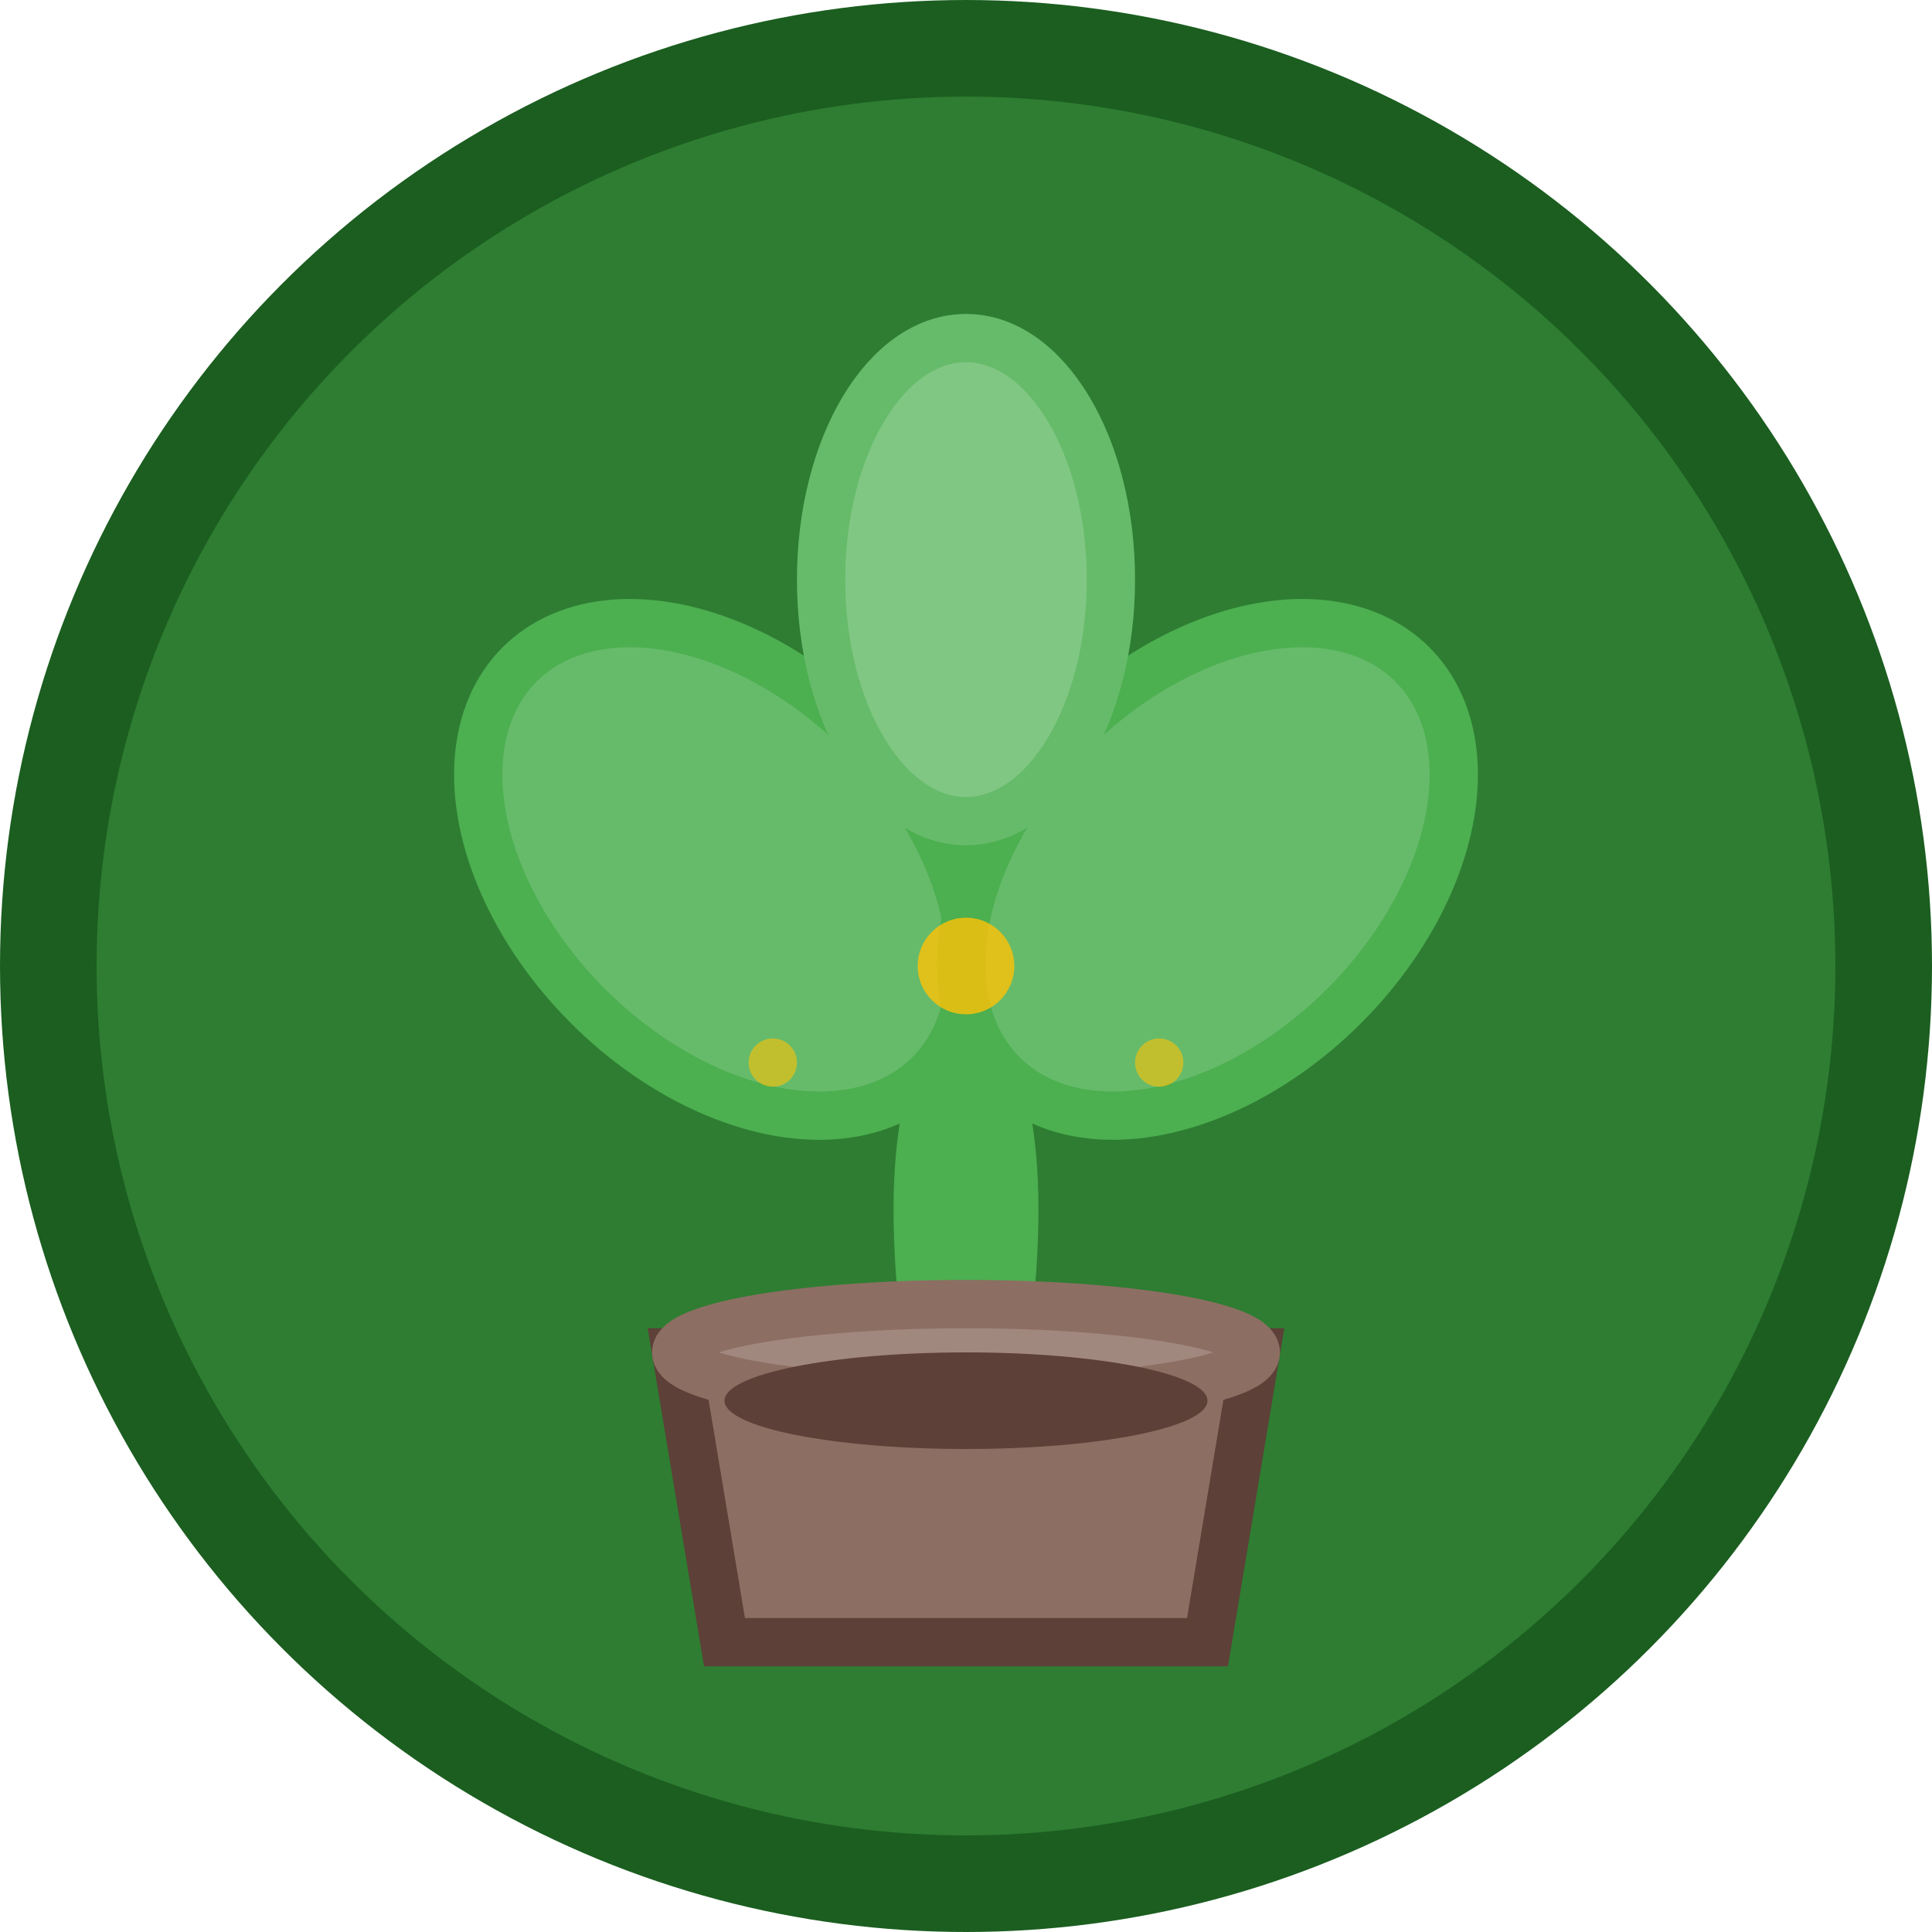 <svg width="40" height="40" viewBox="0 0 40 40" fill="none" xmlns="http://www.w3.org/2000/svg">
  <!-- Background Circle -->
  <circle cx="20" cy="20" r="19" fill="#2E7D32" stroke="#1B5E20" stroke-width="2"/>
  
  <!-- Plant Stem -->
  <path d="M20 35C20 35 18 30 18 25C18 22 19 20 20 20C21 20 22 22 22 25C22 30 20 35 20 35Z" 
        fill="#4CAF50" stroke="#2E7D32" stroke-width="1"/>
  
  <!-- Left Leaf -->
  <ellipse cx="15" cy="18" rx="4" ry="6" 
           transform="rotate(-45 15 18)" 
           fill="#66BB6A" stroke="#4CAF50" stroke-width="1"/>
  
  <!-- Right Leaf -->
  <ellipse cx="25" cy="18" rx="4" ry="6" 
           transform="rotate(45 25 18)" 
           fill="#66BB6A" stroke="#4CAF50" stroke-width="1"/>
  
  <!-- Top Leaf -->
  <ellipse cx="20" cy="12" rx="3" ry="5" 
           fill="#81C784" stroke="#66BB6A" stroke-width="1"/>
  
  <!-- Pot -->
  <path d="M14 28L26 28L25 34L15 34Z" 
        fill="#8D6E63" stroke="#5D4037" stroke-width="1"/>
  
  <!-- Pot Rim -->
  <ellipse cx="20" cy="28" rx="6" ry="1" 
           fill="#A1887F" stroke="#8D6E63" stroke-width="1"/>
  
  <!-- Soil -->
  <ellipse cx="20" cy="29" rx="5" ry="1" 
           fill="#5D4037"/>
  
  <!-- Decorative Dots -->
  <circle cx="20" cy="20" r="1" fill="#FFC107" opacity="0.8"/>
  <circle cx="16" cy="22" r="0.5" fill="#FFC107" opacity="0.6"/>
  <circle cx="24" cy="22" r="0.5" fill="#FFC107" opacity="0.6"/>
</svg>
